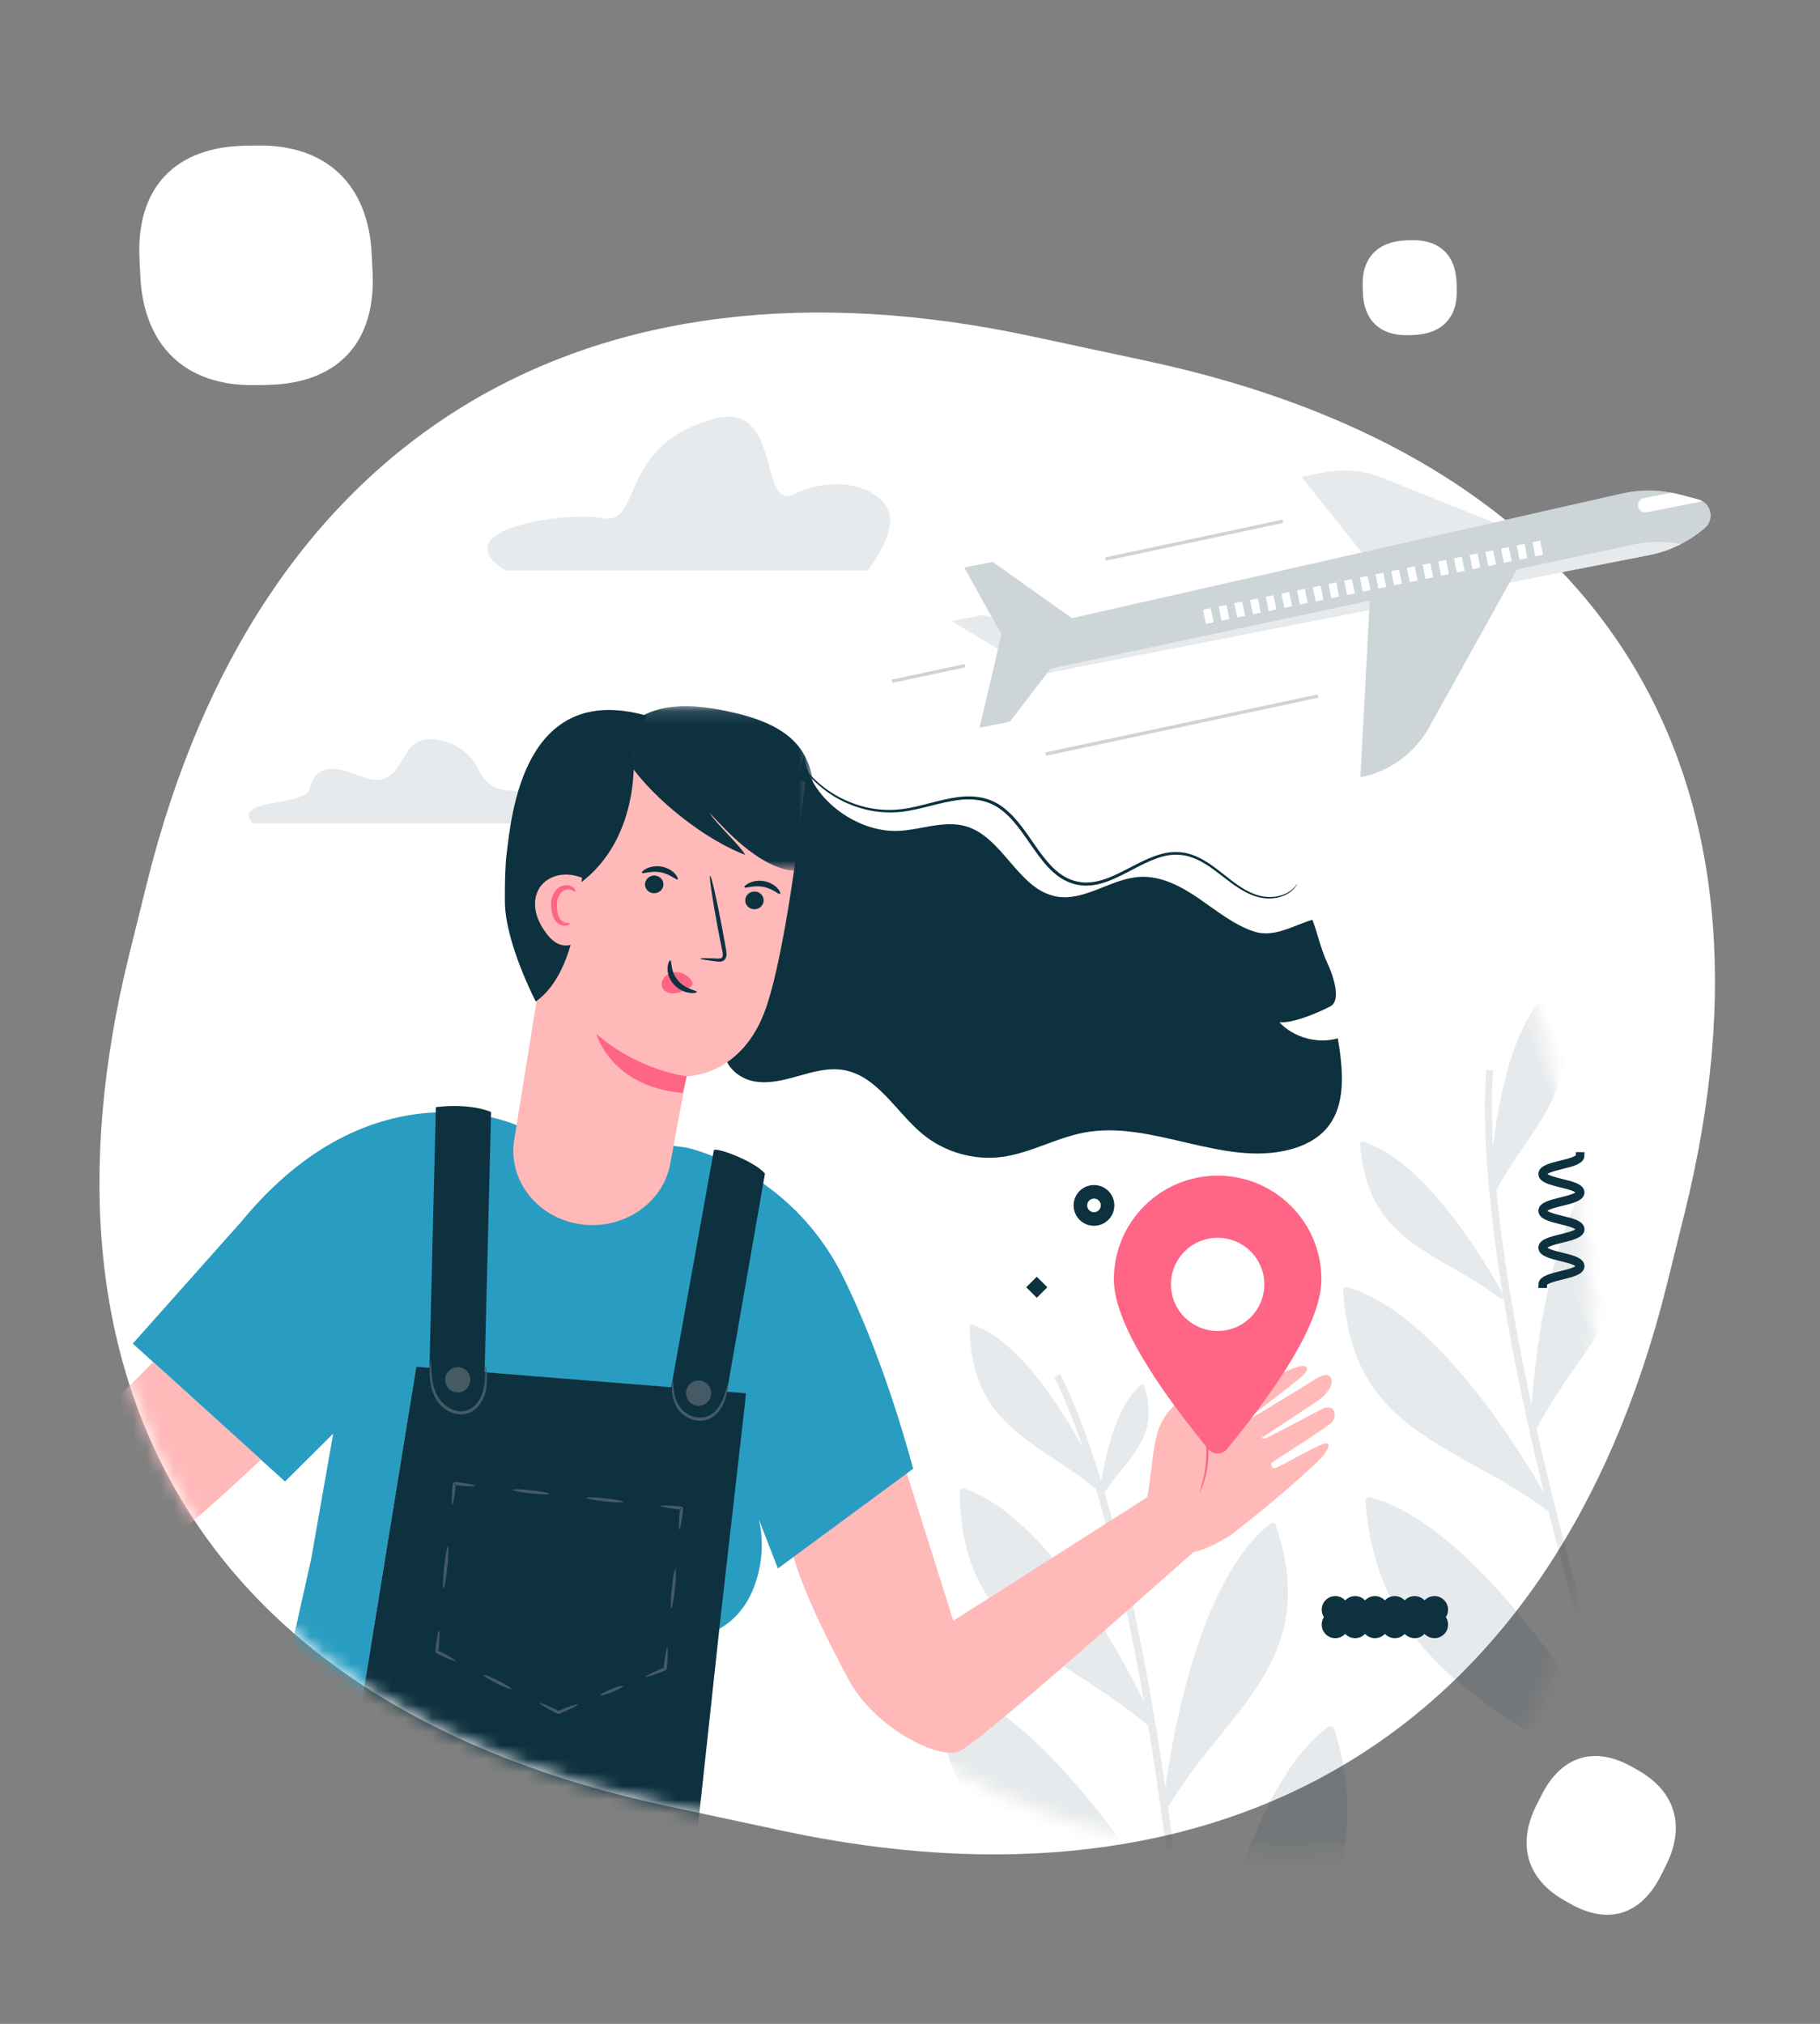 <?xml version="1.0" encoding="utf-8"?>
<svg xmlns="http://www.w3.org/2000/svg" xmlns:xlink="http://www.w3.org/1999/xlink" width="134" height="149" viewBox="0 0 134 149">
    <rect x="0" y="0" width="134" height="149" fill="#808080" stroke="none"/>
    <defs>
        <path id="prefix__a" d="M26.414 7.13C15.496 13.969 7.544 25.672 3.489 42.028l-1.291 5.211C-5.82 79.578 8.26 102.77 41.79 109.952l8.505 1.823c32.055 6.867 56.779-6.606 65.126-40.281l1.292-5.212c8.094-32.649-5.986-55.515-39.592-62.715l-8.505-1.82C52.288-1.754 38.03.032 26.833 6.87l-.42.26z"/>
        <path id="prefix__c" d="M0.167 0.132L14.59 0.132 14.59 12.228 0.167 12.228z"/>
        <path id="prefix__e" d="M53.993 1.978c1.362-.29 2.774-.257 4.121.097l1.39.366c.949.25 1.23 1.46.486 2.102-1.171 1.01-2.585 1.698-4.104 1.994l-10.268 2.01-5.933 10.676c-1.017 1.827-2.755 3.138-4.783 3.616l-.278.06.656-12.33-23.704 4.64-2.757 3.598-2.238.438 1.163-4.911.434-1.974L5.46 7.45l2.09-.409 5.838 4.138z"/>
    </defs>
    <g fill="none" fill-rule="evenodd">
        <path fill="#FFF" d="M100.064 11.491c-.575-.519-1.398-.784-2.442-.745l-.333.012c-2.066.077-3.252 1.283-3.184 3.35l.017.523c.065 1.976 1.244 3.185 3.395 3.104l.333-.012c2.086-.078 3.252-1.278 3.184-3.349l-.017-.524c-.033-1.006-.353-1.804-.932-2.339l-.021-.02zM18.68 5.76c-1.443-1.336-3.491-2.041-6.076-1.988l-.823.017c-5.11.105-7.992 3.098-7.735 8.318l.065 1.325c.246 4.99 3.218 8.094 8.539 7.984l.823-.017c5.159-.106 7.993-3.086 7.735-8.318l-.065-1.324c-.125-2.542-.952-4.57-2.407-5.946l-.055-.052zM116.973 126.36c-.355-1.177-1.225-2.201-2.611-2.981l-.442-.249c-2.742-1.542-5.189-.817-6.654 2.1l-.372.74c-1.401 2.789-.778 5.405 2.077 7.01l.441.25c2.768 1.556 5.186.823 6.655-2.1l.371-.74c.714-1.42.898-2.781.549-3.985l-.014-.045z" transform="translate(6.224 6.939)"/>
        <g transform="translate(6.224 6.939) translate(1.098 16.069)">
            <mask id="prefix__b" fill="#fff">
                <use xlink:href="#prefix__a"/>
            </mask>
            <use fill="#FFF" xlink:href="#prefix__a"/>
            <path fill="#0D313F" fill-opacity=".1" d="M120.382 52.256c.045.034.072.088.072.146-.048 5.595-2.908 7.507-6.22 9.721-1.017.68-2.066 1.382-3.09 2.229-1.35 4.576-2.537 9.972-3.532 15.66 1.854-3.753 7.208-13.609 13.242-15.724.076-.026.161-.015.228.033.065.048.104.125.104.206-.07 7.9-4.2 10.6-8.984 13.724-1.61 1.052-3.274 2.14-4.885 3.494-.803 4.816-1.469 9.8-1.981 14.64 2.076-3.556 9.246-15.019 16.903-17.849.093-.034.197-.021.278.035.082.056.131.15.132.249.08 8.924-4.61 11.398-10.038 14.262-2.465 1.301-5.015 2.646-7.396 4.716l-.026.018c-.404 4.025-.7 7.927-.876 11.525l.03.242c.008.073-.01.145-.05.203-.17 3.582-.22 6.85-.14 9.619l-.503.014c-.079-2.768-.034-6.041.128-9.635l-.002-.003c-1.17-1.854-2.498-3.641-3.781-5.369-4.85-6.529-9.43-12.696-6.387-22.393.03-.096.105-.17.2-.2.096-.03.2-.013.28.047 6.047 4.56 8.883 18.722 9.852 24.86.359-5.934 1.007-12.54 1.919-19.088-.06-.016-.114-.055-.148-.11-1.128-1.853-2.416-3.446-3.66-4.986-3.543-4.384-6.602-8.17-4.138-15.541.026-.077.088-.136.166-.16.078-.023.162-.007.226.043 5.28 4.115 7.25 15.852 7.74 19.449l.007-.055c.72-4.954 1.59-9.846 2.599-14.359l-.029.016c-.018.006-.036.009-.054.009-.059 0-.114-.031-.146-.084-.767-1.3-1.643-2.418-2.489-3.499-2.408-3.076-4.49-5.733-2.813-10.905.017-.054.06-.096.113-.112.052-.017.11-.006.154.029 3.96 3.186 5.182 12.885 5.334 14.236 1.422-6.293 3.118-11.827 5.058-15.734l.45.224c-.742 1.496-1.452 3.26-2.127 5.235 1.74-3.194 4.78-7.903 8.122-9.101.053-.019.112-.01.158.023z" mask="url(#prefix__b)" transform="rotate(-22 107.64 85.821)"/>
            <path fill="#0D313F" fill-opacity=".1" d="M31.733 35.28c-2.095-.148-3.001.097-3.907-1.791-.906-1.89-4.064-2.9-5.093-1.254-1.028 1.646-1.395 2.791-3.77 1.814-2.375-.977-3.158-.266-3.501 1.034-.343 1.3-5.779.673-4.187 2.532H31.4s2.426-2.189.332-2.336M57.95 14.3c-1.057-1.69-4.076-2.252-6.778-.939-2.701 1.313-.861-6.915-5.911-5.535-7.215 1.97-5.206 7.858-8.212 7.317-3.006-.54-11.817.908-7.158 3.847h26.661s2.453-3.002 1.397-4.69" mask="url(#prefix__b)"/>
            <path fill="#0D313F" fill-opacity=".1" d="M89.628 74.533c.045.034.072.088.071.145-.048 5.596-2.907 7.508-6.218 9.722-1.018.68-2.067 1.382-3.09 2.229-1.351 4.576-2.538 9.972-3.533 15.66 1.854-3.753 7.208-13.609 13.242-15.724.076-.026.161-.015.227.033s.105.125.105.206c-.07 7.9-4.2 10.6-8.984 13.724-1.61 1.052-3.274 2.14-4.886 3.494-.802 4.816-1.468 9.8-1.98 14.64 2.076-3.556 9.246-15.019 16.902-17.849.094-.034.198-.021.28.035.081.056.13.15.131.249.08 8.924-4.61 11.398-10.038 14.262-2.465 1.301-5.015 2.646-7.396 4.716l-.027.018c-.403 4.025-.698 7.927-.876 11.525.016.12.025.201.03.242.009.073-.01.145-.049.203-.17 3.582-.22 6.85-.14 9.619l-.503.014c-.08-2.768-.034-6.041.128-9.635l-.002-.003c-1.17-1.854-2.498-3.641-3.781-5.369-4.85-6.529-9.43-12.696-6.387-22.393.03-.096.105-.17.2-.2.096-.03.2-.013.28.047 6.047 4.56 8.883 18.722 9.852 24.86.359-5.934 1.007-12.54 1.919-19.089-.06-.015-.114-.054-.148-.11-1.128-1.852-2.416-3.445-3.66-4.985-3.543-4.384-6.602-8.17-4.138-15.541.026-.077.088-.136.166-.16.078-.023.162-.007.226.043 5.28 4.115 7.25 15.852 7.74 19.449l.007-.055c.72-4.954 1.59-9.846 2.599-14.359l-.03.016c-.017.006-.035.009-.053.009-.059 0-.115-.031-.146-.084-.767-1.3-1.643-2.418-2.489-3.499-2.409-3.076-4.49-5.733-2.813-10.905.017-.054.06-.096.113-.113.052-.017.11-.005.154.03 3.96 3.186 5.182 12.885 5.334 14.236.559-2.472 1.16-4.826 1.8-7.01l.228.358c-.451-.748-.967-1.39-1.464-2.012-1.417-1.77-2.641-3.297-1.655-6.27.01-.032.035-.056.066-.065.031-.01.065-.003.09.017 1.837 1.444 2.673 5.216 2.988 7.128.923-3.03 1.926-5.707 3.005-7.88l.45.224c-.742 1.496-1.453 3.26-2.127 5.235 1.74-3.195 4.78-7.903 8.122-9.101.053-.019.112-.01.158.023z" mask="url(#prefix__b)" transform="matrix(-1 0 0 1 153.77 0)"/>
            <g mask="url(#prefix__b)">
                <g>
                    <path fill="#FFB9B9" fill-rule="nonzero" d="M81.893 48.16c.732.366-.77 4.38-.77 4.38s7.048-4.34 7.683-3.789c.18.152.11.374-.21.668-.32.293-1.675 1.353-4.064 3.18 0 0-.002.115.29-.056 1.159-.676 4.239-2.585 4.44-2.7.276-.16 1.105-.783 1.382-.3.228.397-.05.995-.696 1.54-.266.223-4.394 2.921-4.394 2.921s.161.099.366 0c1.013-.486 3.99-2.091 4.153-2.158.973-.398 1.07.646.607 1.062-.464.417-4.394 2.922-4.394 2.922s-.065.546.367.365c.62-.261 1.98-1.098 3.15-1.627 1.243-.564.51.532.131.934-.38.402-3.192 3.034-6.692 5.684-1.05.65-1.943 1.058-2.678 1.225l-.009-.01C70.087 71.703 64.348 76.588 63.34 77.056c-1.53.711-6.292-1.744-8.156-5.213-4.528-8.426-4.31-10.336-4.293-10.44V61.4l8.321-5.524 3.656 11.59 14.326-9.13-.014-.015.317-2.428c.209-1.598.34-2.93 1.419-4.045 1.079-1.114 2.246-4.051 2.978-3.686z" transform="translate(0 28.85)"/>
                    <path fill="#FF6584" fill-rule="nonzero" d="M81.544 53.815l-.146-.005c.054.355.092.747.098 1.16.01.84-.11 1.595-.243 2.129-.13.535-.253.856-.229.866.01.004.05-.073.113-.216.065-.141.142-.354.222-.621.161-.535.303-1.303.292-2.16-.006-.41-.047-.8-.107-1.153z" transform="translate(0 28.85)"/>
                    <path fill="#299DC1" d="M59.908 56.273s-2.02-7.855-5.213-14.237c-3.922-7.838-11.47-9.405-11.47-9.405l-12.527-1.658s-10.468-4.774-20.224 7.074l-8.02 9.011L4.158 48.6l7.938 7.193 1.569 1.421 3.544-3.53-1.622 9.245-2.947 13.161.009.008 6.369-.775 4.31-26.544 24.284 1.952-3.37 17.832c.39-.061 3.329-.644 4.284-4.668.375-1.582.255-2.92.02-3.904l1.404 3.623 9.959-7.341z" transform="translate(0 28.85)"/>
                    <path fill="#0D313F" d="M23.327 48.761L19.016 75.304 12.648 76.079 9.519 90.569 43.202 90.569 45.706 67.448 47.611 50.713z" transform="translate(0 28.85)"/>
                    <path fill="#0D313F" d="M24.767 29.651l-.528 21.56 4.052.646.543-21.848s-1.423-.675-4.067-.358M41.906 51.328l3.336-18.518c.192-.207 2.932.784 3.757 1.727l-2.997 17.18-4.096-.39z" transform="translate(0 28.85)"/>
                    <path fill="#455A64" d="M28.438 48.685c.016 0 .038.13.06.37.02.238.048.587.012 1.022-.036.43-.151.968-.504 1.448-.174.237-.41.46-.708.6-.298.14-.652.186-.991.121-.683-.134-1.217-.587-1.521-1.088-.305-.508-.407-1.034-.449-1.464-.038-.434-.017-.784.003-1.023.023-.24.049-.37.064-.369.043 0-.007.535.096 1.372.06.414.177.91.466 1.37.285.45.783.857 1.381.973.606.127 1.177-.189 1.489-.622.33-.429.456-.923.511-1.336.093-.837.046-1.374.09-1.374" transform="translate(0 28.85)"/>
                    <path fill="#455A64" d="M26.038 50.59c-.475-.19-.707-.732-.518-1.211.19-.479.727-.712 1.202-.522.475.19.707.733.518 1.212-.189.478-.727.712-1.202.521M45.042 50.708c0 .515-.415.932-.926.932-.511 0-.926-.417-.926-.932 0-.515.415-.933.926-.933.51 0 .926.418.926.933" transform="translate(0 28.85)"/>
                    <path fill="#455A64" d="M46.285 50.062c.022.005-.007.427-.212 1.09-.11.327-.286.719-.617 1.058-.32.345-.856.584-1.406.521-.548-.056-1.026-.333-1.334-.693-.308-.361-.456-.772-.52-1.114-.064-.346-.048-.63-.023-.822.028-.192.065-.293.08-.29.042.003-.05.43.103 1.077.08.318.234.689.519 1.007.282.312.714.554 1.197.603.485.051.934-.14 1.234-.442.307-.298.49-.655.614-.962.236-.625.325-1.045.365-1.033M25.979 58.915c-.032-.003-.043-.18-.036-.463.003-.14.011-.308.024-.493l.023-.291.013-.154.007-.079.004-.039.002-.02.002-.01v-.008l.129-.117c.854.093 1.541.22 1.534.284-.007.064-.705.04-1.559-.052l.128-.116V57.366l-.002.01-.002.02-.004.04-.008.08-.018.157-.036.294c-.024.188-.05.356-.074.497-.05.283-.096.455-.127.451M25.33 65.09c-.063-.007-.042-.703.048-1.555.09-.853.214-1.538.278-1.532.064.007.042.704-.048 1.556-.09.852-.214 1.538-.278 1.531M26.23 70.434c-.028.058-.674-.208-1.444-.593.014.026-.12-.222-.064-.117v-.005l.002-.005v-.01l.003-.02.004-.04.009-.079.018-.155.038-.291c.026-.186.052-.353.077-.494.051-.28.099-.45.13-.447.032.003.042.18.033.465-.005.142-.014.311-.028.498l-.024.294-.015.155-.008.079-.004.04-.002.02-.002.01V69.748c.056.105-.078-.141-.064-.116.77.385 1.37.744 1.342.802M30.339 72.49c-.029.057-.512-.126-1.079-.41s-1.004-.56-.975-.618c.028-.058.51.125 1.078.41.567.283 1.004.56.976.617M35.227 73.625c.024.06-.602.372-1.398.698l-.095-.004h-.001l-.001-.001-.002-.001-.005-.002-.009-.005-.018-.009-.036-.018-.07-.036-.138-.07-.258-.137c-.164-.09-.31-.172-.432-.245-.243-.145-.386-.249-.372-.278.014-.029.183.024.445.13.13.054.284.122.454.2l.264.125.14.067.07.036.036.017.018.009.01.004.003.003.003.001h.001c-.042 0 .096.005-.094-.003.796-.325 1.461-.54 1.485-.48M38.548 72.268c.025.06-.328.26-.786.448-.46.187-.85.29-.874.231-.024-.06.328-.26.786-.447.46-.188.85-.291.874-.232M41.81 69.441c.064.007.044.71-.044 1.572-.144.192-.04.053-.072.097h-.002l-.002.001-.005.002-.01.004-.018.007-.037.016-.074.029-.143.057-.273.104c-.175.065-.333.12-.468.164-.269.087-.441.126-.453.096-.012-.03.139-.123.392-.249.126-.063.278-.134.448-.21l.269-.117.142-.06.073-.03.037-.016.019-.008.009-.003.004-.002h.003v-.002h.002l-.071.096c.088-.861.21-1.554.274-1.548M42.404 63.637c.064.007.049.662-.033 1.463s-.2 1.446-.264 1.44c-.063-.007-.048-.662.034-1.464.082-.802.2-1.446.263-1.439M41.314 59.007c.007-.064.705-.04 1.56.052l.102.128v.005l-.001.005-.001.01-.002.02-.004.04-.009.08-.017.154-.037.292c-.025.186-.05.353-.075.493-.05.28-.097.452-.128.449-.032-.003-.044-.181-.035-.466.004-.142.012-.31.026-.498l.023-.293.014-.155.008-.08.004-.04.002-.02.001-.01v-.005l.001-.002v-.002c.046.057-.103-.129.103.127-.855-.093-1.542-.22-1.535-.284M35.861 58.414c.007-.064.623-.05 1.376.032.753.082 1.357.2 1.35.265-.006.064-.622.049-1.375-.032-.753-.082-1.358-.2-1.351-.265M30.408 57.821c.007-.064.622-.05 1.375.033.754.082 1.358.2 1.351.264-.007.064-.623.05-1.376-.032-.752-.082-1.357-.2-1.35-.265" transform="translate(0 28.85)"/>
                    <path fill="#FFB9B9" fill-rule="nonzero" d="M2.42 58.192l.013.061c.053.26.118.516.177.773.244 1.012.53 2.01.85 2.994.041.123.08.246.124.368 1.148-.258 4.473-3.16 8.301-6.785l-7.931-7.187C2.844 49.532.36 52.097 0 52.223c1.337 2.615 2.143 4.605 2.42 5.969z" transform="translate(0 28.85)"/>
                    <path fill="#0D313F" d="M51.887 3.707c.275 3.094 3.777 5.704 6.858 5.608 1.7-.054 3.418-.815 5.052-.339 2.738.799 3.844 4.648 6.648 5.164 2.097.386 4.034-1.327 6.162-1.442 1.565-.085 3.04.703 4.336 1.59 1.296.888 2.536 1.914 4.02 2.42 1.484.504 2.844-.393 4.341-.854.372.962.613 2.142 1.091 3.16.478 1.02 1.055 2.835.207 3.23 0 0-2.36 1.233-3.725 1.166 1.084 1.131 2.8 1.6 4.302 1.174.379 2.3.664 4.955-.882 6.69-.687.773-1.66 1.242-2.657 1.501-4.954 1.289-10.13-2.2-15.158-1.248-2.065.392-3.952 1.514-6.035 1.789-2.05.27-4.199-.342-5.806-1.652-1.983-1.618-3.347-4.323-5.863-4.746-1.116-.188-2.247.136-3.336.445-1.09.308-2.233.606-3.34.369-1.107-.237-2.149-1.188-2.098-2.327" transform="translate(0 28.85)"/>
                    <path fill="#FFB9B9" fill-rule="nonzero" d="M42.038 33.772c.555-3.121 1.197-6.396 1.197-6.396s4.108.04 5.852-5.062c1.664-4.865 2.866-16.568 2.866-16.568-5.332-3.381-12.413-3.017-17.32.89l-4.095 25.421c-.475 2.952 1.665 5.714 4.804 6.203 3.17.494 6.168-1.515 6.696-4.488" transform="translate(0 28.85)"/>
                    <path fill="#0D313F" d="M48.898 14.511c-.05.358-.392.61-.763.565-.371-.045-.632-.371-.583-.73.05-.357.392-.61.762-.564.371.045.633.372.584.73M50.112 13.95c-.098.073-.538-.394-1.257-.52-.717-.136-1.309.143-1.372.04-.031-.046.08-.189.34-.317.255-.127.67-.222 1.116-.14.448.081.795.314.982.523.191.21.238.382.191.414M41.518 13.333c-.05.358-.392.61-.763.565-.371-.045-.632-.371-.582-.73.05-.357.391-.61.762-.564.371.045.632.372.583.73" transform="translate(0 28.85)"/>
                    <path fill="#0D313F" d="M42.567 12.882c-.098.073-.54-.394-1.257-.52-.717-.136-1.31.143-1.372.04-.031-.046.08-.189.34-.317.255-.127.67-.222 1.116-.14.448.081.795.314.982.523.191.21.238.382.191.414M44.236 18.716c.004-.041.464-.04 1.205-.005.187.014.367.008.42-.113.067-.126.025-.34-.027-.57l-.297-1.505c-.403-2.138-.66-3.884-.575-3.9.086-.016.483 1.706.886 3.845l.272 1.509c.033.222.11.482-.032.742-.073.13-.226.206-.349.217-.123.015-.227 0-.32-.011-.735-.09-1.187-.167-1.183-.209" transform="translate(0 28.85)"/>
                    <path fill="#FF6584" fill-rule="nonzero" d="M43.235 27.376s-3.543-.395-6.647-3.114c0 0 1.062 3.906 6.36 4.34l.287-1.226zM43.627 20.408c-.198-.39-.618-.66-1.076-.69-.318-.022-.659.073-.894.296-.234.222-.336.578-.207.853.146.31.54.444.9.407.36-.037.695-.213 1.015-.39.089-.048.18-.1.243-.177.063-.077.093-.188.046-.27" transform="translate(0 28.85)"/>
                    <path fill="#0D313F" d="M42.034 18.842c.118.014-.018.8.552 1.477.569.678 1.416.737 1.402.848.003.052-.211.12-.564.067-.346-.049-.83-.25-1.178-.664-.348-.414-.444-.902-.413-1.23.027-.333.148-.512.2-.498" transform="translate(0 28.85)"/>
                    <g transform="translate(0 28.85) translate(37.98)">
                        <mask id="prefix__d" fill="#fff">
                            <use xlink:href="#prefix__c"/>
                        </mask>
                        <path fill="#0D313F" fill-rule="nonzero" d="M.176 2.884c1.391 3.094 5.901 6.858 9.384 8.193-.317-.638-2.274-2.433-2.59-3.071 1.404 1.54 3.435 3.627 5.582 4.15.254.061.532.113.767.023.32-.121.442-.453.533-.75.378-1.254.7-3.466.735-4.774.035-1.31-.308-2.683-1.243-3.742C12.157 1.568 10.219.925 8.354.524c-1.563-.336-3.2-.549-4.742-.25C2.07.574.63 1.47.167 2.787" mask="url(#prefix__d)"/>
                    </g>
                    <path fill="#0D313F" fill-rule="nonzero" d="M29.852 14.535c-.01-1.405.022-2.73.134-3.6.351-2.73 1.197-12.662 10.293-10.107l-.969 2.544s.7 6.392-3.97 9.825c0 0 .02 6.38-3.214 8.682 0 0-2.255-4.327-2.274-7.344" transform="translate(0 28.85)"/>
                    <path fill="#FFB9B9" fill-rule="nonzero" d="M35.535 12.764c-.538-.208-1.13-.297-1.696-.19-.566.107-1.102.423-1.423.905-.321.483-.406 1.101-.308 1.674.1.574.368 1.106.703 1.58.24.34.525.663.892.856.368.193.834.235 1.192.025" transform="translate(0 28.85)"/>
                    <path fill="#FF6584" fill-rule="nonzero" d="M34.632 16.111c.06.033-.241.329-.726.1-.234-.108-.435-.368-.533-.665-.097-.302-.14-.62-.114-.98.026-.357.17-.715.408-.947.23-.237.556-.344.808-.306.526.082.624.476.563.477-.05.035-.22-.19-.577-.167-.34.002-.742.4-.77.98-.039.589.089 1.156.37 1.342.29.22.544.114.571.166" transform="translate(0 28.85)"/>
                    <path fill="#0D313F" d="M88.196 13.196s-.053.146-.245.365c-.19.215-.545.49-1.082.63-.529.142-1.24.152-1.97-.14-.736-.277-1.462-.809-2.225-1.406-.763-.583-1.617-1.271-2.713-1.512-.543-.102-1.128-.09-1.703.074-.575.156-1.14.415-1.71.703-.57.288-1.145.611-1.763.89-.616.277-1.288.514-2.01.54-.72.031-1.46-.188-2.071-.608-.616-.418-1.108-.994-1.555-1.591-.89-1.194-1.608-2.487-2.696-3.335-.535-.427-1.168-.687-1.817-.77-.648-.092-1.3-.028-1.922.086-1.249.232-2.413.63-3.558.776-1.147.137-2.238.016-3.171-.277-1.889-.574-3.133-1.67-3.834-2.494-.699-.848-.925-1.42-.925-1.42.004-.002.026.029.067.09l.174.276c.152.24.396.586.752.994.713.796 1.955 1.854 3.812 2.396.917.278 1.984.386 3.1.244 1.119-.15 2.275-.553 3.544-.796.634-.12 1.307-.19 1.99-.095.684.083 1.363.361 1.926.808 1.14.89 1.864 2.2 2.743 3.377.44.588.918 1.144 1.499 1.538.576.396 1.26.6 1.934.573.676-.022 1.324-.246 1.928-.515.607-.272 1.182-.591 1.758-.879.575-.288 1.155-.55 1.754-.71.597-.165 1.22-.178 1.794-.064 1.155.265 2.015.98 2.774 1.57.756.607 1.46 1.135 2.17 1.415.704.294 1.385.298 1.902.173.523-.122.873-.374 1.07-.573.198-.203.268-.34.28-.333" transform="translate(0 28.85)"/>
                </g>
            </g>
            <path fill="#FF6584" d="M82.328 63.544c4.22 0 7.64 3.418 7.64 7.634 0 2.68-2.315 6.843-6.944 12.488-.038.046-.08.089-.127.126-.365.298-.894.262-1.215-.07l-.05-.056-.2-.244c-4.495-5.522-6.743-9.603-6.743-12.244 0-4.216 3.42-7.634 7.64-7.634zm0 4.573c-1.898 0-3.438 1.536-3.438 3.43 0 1.895 1.54 3.43 3.438 3.43 1.899 0 3.438-1.535 3.438-3.43 0-1.894-1.539-3.43-3.438-3.43z" mask="url(#prefix__b)"/>
            <g mask="url(#prefix__b)">
                <g transform="translate(68.098 61.718)">
                    <path fill="#0D313F" stroke="#0D313F" stroke-width=".5" d="M39.558 9.231c.735-.18 1.43-.352 1.43-.745s-.695-.564-1.43-.745c-.622-.153-1.326-.327-1.326-.612s.704-.459 1.325-.611c.736-.181 1.43-.353 1.43-.745 0-.394-.694-.564-1.43-.745-.62-.153-1.325-.327-1.325-.612s.704-.459 1.325-.611c.736-.181 1.43-.352 1.43-.745s-.694-.564-1.43-.745c-.62-.153-1.325-.326-1.325-.611s.704-.458 1.325-.611c.736-.182 1.43-.353 1.43-.745h-.137c0 .285-.704.458-1.326.61-.735.182-1.43.353-1.43.745 0 .393.695.564 1.43.745.622.153 1.326.326 1.326.611 0 .286-.704.459-1.326.612-.735.18-1.43.352-1.43.745s.695.564 1.43.745c.622.153 1.326.326 1.326.611 0 .286-.704.459-1.326.612-.735.18-1.43.352-1.43.744 0 .394.695.565 1.43.746.622.153 1.326.326 1.326.612 0 .285-.704.458-1.326.611-.735.181-1.43.353-1.43.746h.138c0-.285.704-.459 1.326-.612z"/>
                    <path fill="#0D313F" d="M0.368 9.495L1.464 9.494 1.463 10.591 0.366 10.592z" transform="rotate(45 .915 10.043)"/>
                    <g fill="#0D313F" transform="rotate(90 -1.426 31.987)">
                        <circle cx=".366" cy=".365" r="1"/>
                        <circle cx=".366" cy="1.826" r="1"/>
                        <circle cx=".366" cy="3.287" r="1"/>
                        <circle cx=".366" cy="4.748" r="1"/>
                        <circle cx=".366" cy="6.208" r="1"/>
                        <circle cx=".366" cy="7.669" r="1"/>
                        <circle cx="1.464" cy=".365" r="1"/>
                        <circle cx="1.464" cy="1.826" r="1"/>
                        <circle cx="1.464" cy="3.287" r="1"/>
                        <circle cx="1.464" cy="4.748" r="1"/>
                        <circle cx="1.464" cy="6.208" r="1"/>
                        <circle cx="1.464" cy="7.669" r="1"/>
                    </g>
                    <circle cx="5.126" cy="4.017" r="1" stroke="#0D313F"/>
                </g>
            </g>
        </g>
        <g transform="translate(6.224 6.939) translate(59.311 27.39)">
            <path fill="#0D313F" fill-opacity=".1" d="M6.757 10.958l.723.143.698 1.26-.238 1.079-3.422-2.044 2.239-.438z"/>
            <use fill="#FFF" xlink:href="#prefix__e"/>
            <use fill="#0D313F" fill-opacity=".2" xlink:href="#prefix__e"/>
            <path fill="#0D313F" fill-opacity=".1" d="M36.21.837l8.24 3.302-9.725 2.204L30.29.781l1.732-.339c1.404-.274 2.859-.137 4.187.395z"/>
            <path fill="#0D313F" fill-opacity=".2" d="M11.485 21.308L11.433 21.065 31.488 16.795 31.54 17.039zM15.877 6.952L15.825 6.709 28.897 3.926 28.949 4.169zM.168 15.946L.117 15.703 5.49 14.559 5.542 14.802z"/>
            <path fill="#FFF" d="M35.316 9.896l-.036.672-23.702 4.638.236-.307 23.502-5.003zM58.24 5.722l-.171.085c-.62.301-1.278.53-1.957.682l-.227.047L45.62 8.545l.531-.956 8.586-1.827c1.155-.247 2.347-.259 3.503-.04z"/>
            <path fill="#0D313F" fill-opacity=".1" d="M35.316 9.896l-.036.672-23.702 4.638.236-.307 23.502-5.003zM58.24 5.722l-.171.085c-.62.301-1.278.53-1.957.682l-.227.047L45.62 8.545l.531-.956 8.586-1.827c1.155-.247 2.347-.259 3.503-.04z"/>
            <g fill="#FFF">
                <path d="M.597 5.241L.025 5.358.239 6.403.811 6.285zM1.752 5.005L1.18 5.122 1.394 6.166 1.966 6.048zM2.907 4.768L2.335 4.885 2.549 5.929 3.121 5.812zM4.062 4.531L3.49 4.649 3.704 5.693 4.276 5.575zM5.217 4.295L4.645 4.412 4.859 5.456 5.431 5.339zM6.372 4.058L5.8 4.175 6.014 5.22 6.586 5.102zM7.527 3.822L6.955 3.939 7.169 4.983 7.741 4.865zM8.682 3.585L8.11 3.702 8.324 4.746 8.896 4.629zM9.837 3.348L9.265 3.466 9.479 4.509 10.051 4.392zM10.992 3.112L10.42 3.229 10.634 4.273 11.206 4.156zM12.147 2.875L11.575 2.992 11.789 4.036 12.361 3.919zM13.302 2.638L12.73 2.756 12.944 3.8 13.516 3.682zM14.457 2.402L13.885 2.519 14.099 3.563 14.671 3.446zM15.612 2.165L15.04 2.282 15.254 3.327 15.826 3.209zM16.767 1.929L16.195 2.046 16.409 3.09 16.981 2.972zM17.922 1.692L17.35 1.809 17.564 2.853 18.136 2.736zM19.077 1.455L18.505 1.573 18.719 2.616 19.291 2.499zM20.232 1.219L19.66 1.336 19.874 2.38 20.446 2.263zM21.387.982L20.815 1.099 21.029 2.143 21.601 2.026zM22.542.745L21.97.863 22.184 1.907 22.756 1.789zM23.697.509L23.125.626 23.339 1.67 23.911 1.553zM24.852.272L24.28.389 24.494 1.434 25.066 1.316z" transform="translate(23.011 5.2)"/>
            </g>
            <path fill="#FFF" d="M59.504 2.442l-1.392-.367c-.186-.048-.375-.093-.566-.13l-2.05.401c-.286.056-.473.334-.417.619.056.285.335.475.62.419l4.124-.807c-.096-.06-.2-.104-.319-.135"/>
        </g>
    </g>
</svg>